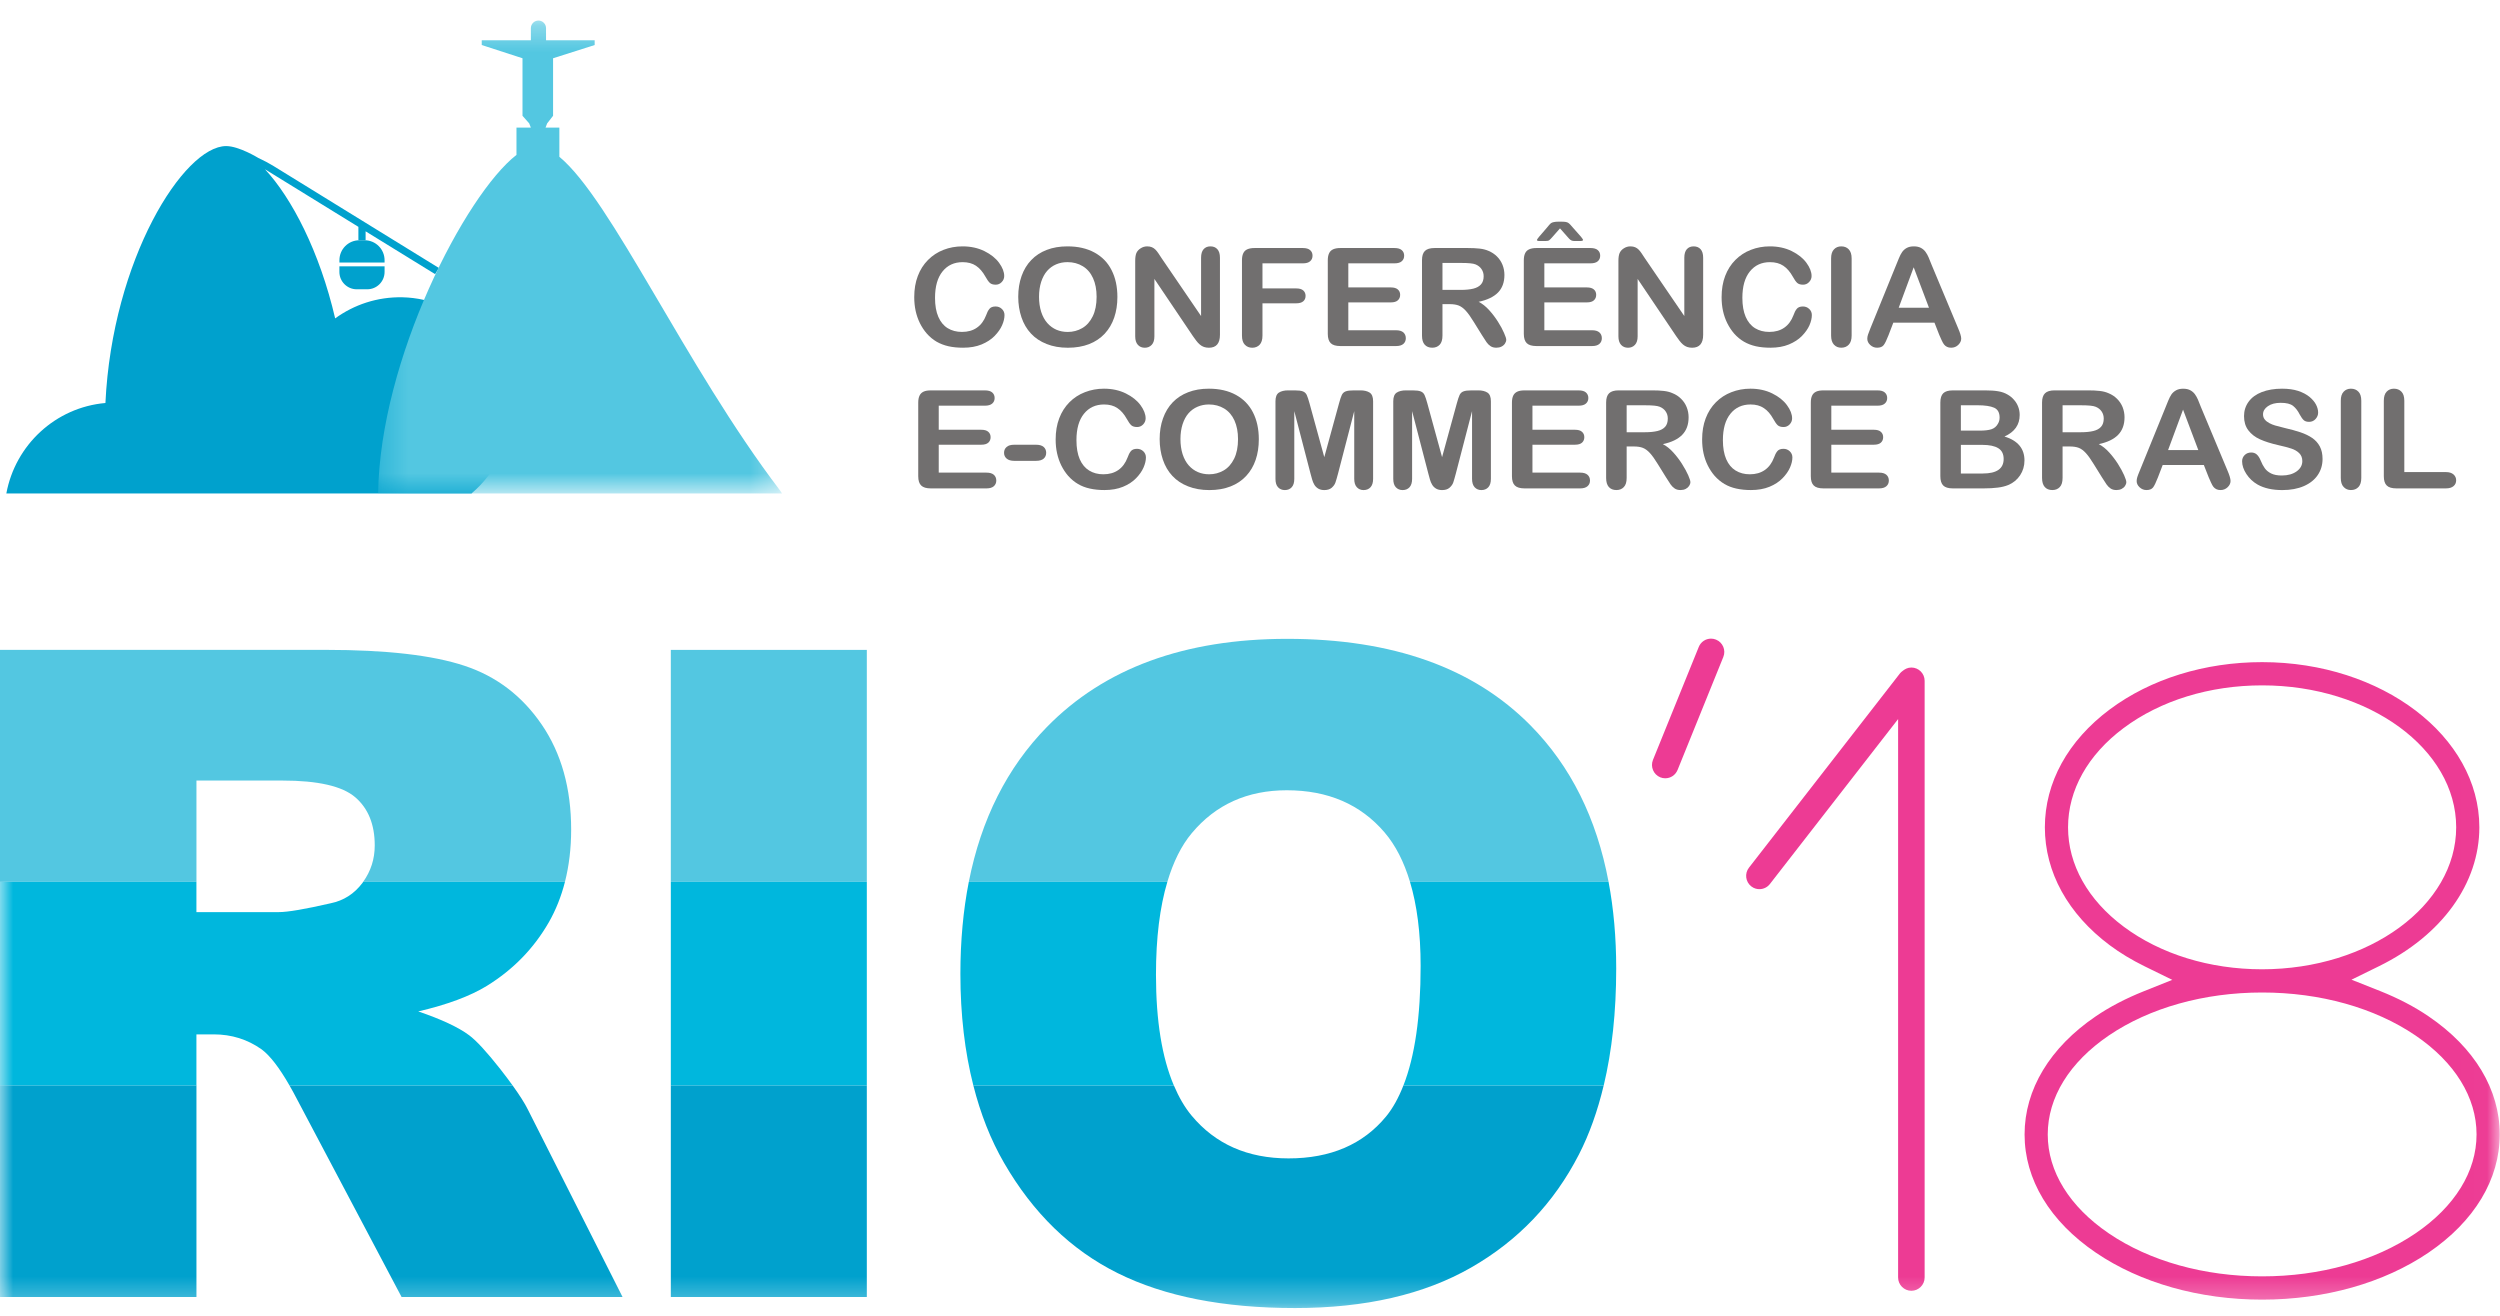 <?xml version="1.0" encoding="UTF-8"?> <svg xmlns="http://www.w3.org/2000/svg" xmlns:xlink="http://www.w3.org/1999/xlink" width="95px" height="50px" viewBox="0 0 95 50"><!-- Generator: Sketch 57.1 (83088) - https://sketch.com --><title>conferencia-ecommerce-rio-2018</title><desc>Created with Sketch.</desc><defs><polygon id="path-1" points="0.353 0.295 15.702 0.295 15.702 18.264 0.353 18.264"></polygon><polygon id="path-3" points="0 49.706 94.99 49.706 94.99 0.782 0 0.782"></polygon></defs><g id="conferencia-ecommerce-rio-2018" stroke="none" stroke-width="1" fill="none" fill-rule="evenodd"><g id="Group-81"><path d="M38.171,11.973 C38.171,12.092 38.141,12.22 38.08,12.359 C38.02,12.497 37.925,12.632 37.796,12.765 C37.666,12.898 37.501,13.005 37.3,13.089 C37.098,13.172 36.864,13.213 36.597,13.213 C36.394,13.213 36.208,13.195 36.043,13.158 C35.877,13.12 35.726,13.062 35.59,12.984 C35.455,12.905 35.33,12.802 35.216,12.673 C35.114,12.555 35.028,12.424 34.956,12.28 C34.885,12.135 34.831,11.98 34.795,11.816 C34.759,11.652 34.741,11.477 34.741,11.293 C34.741,10.993 34.786,10.724 34.877,10.488 C34.966,10.251 35.096,10.048 35.264,9.879 C35.431,9.711 35.628,9.581 35.853,9.494 C36.079,9.406 36.32,9.362 36.575,9.362 C36.887,9.362 37.164,9.422 37.407,9.542 C37.65,9.662 37.837,9.811 37.966,9.988 C38.095,10.166 38.16,10.332 38.16,10.49 C38.16,10.577 38.129,10.653 38.065,10.719 C38.002,10.785 37.927,10.818 37.837,10.818 C37.738,10.818 37.663,10.795 37.613,10.749 C37.564,10.703 37.507,10.624 37.446,10.512 C37.344,10.329 37.225,10.191 37.088,10.099 C36.951,10.007 36.782,9.962 36.581,9.962 C36.26,9.962 36.006,10.079 35.816,10.315 C35.626,10.55 35.531,10.884 35.531,11.318 C35.531,11.608 35.573,11.848 35.657,12.041 C35.741,12.233 35.859,12.377 36.014,12.472 C36.168,12.566 36.348,12.613 36.555,12.613 C36.778,12.613 36.968,12.56 37.122,12.452 C37.277,12.345 37.394,12.187 37.473,11.979 C37.506,11.88 37.547,11.8 37.597,11.738 C37.645,11.677 37.724,11.646 37.832,11.646 C37.925,11.646 38.005,11.677 38.071,11.74 C38.137,11.802 38.171,11.88 38.171,11.973" id="Fill-1" fill="#716F6F"></path><path d="M41.671,11.278 C41.671,11.004 41.625,10.769 41.535,10.569 C41.444,10.369 41.314,10.218 41.145,10.116 C40.976,10.013 40.782,9.961 40.564,9.961 C40.408,9.961 40.264,9.99 40.132,10.046 C40,10.103 39.886,10.186 39.791,10.294 C39.695,10.403 39.621,10.542 39.565,10.709 C39.511,10.878 39.483,11.067 39.483,11.278 C39.483,11.489 39.511,11.681 39.565,11.851 C39.621,12.023 39.699,12.165 39.799,12.277 C39.899,12.39 40.015,12.474 40.146,12.531 C40.276,12.586 40.419,12.614 40.575,12.614 C40.774,12.614 40.957,12.565 41.124,12.469 C41.291,12.372 41.424,12.224 41.523,12.022 C41.622,11.82 41.671,11.572 41.671,11.278 M40.564,9.362 C40.962,9.362 41.305,9.44 41.591,9.597 C41.877,9.753 42.094,9.976 42.24,10.265 C42.387,10.553 42.461,10.893 42.461,11.283 C42.461,11.571 42.421,11.832 42.34,12.067 C42.26,12.303 42.14,12.506 41.979,12.68 C41.817,12.853 41.62,12.985 41.385,13.077 C41.151,13.167 40.882,13.214 40.58,13.214 C40.279,13.214 40.009,13.167 39.772,13.072 C39.533,12.978 39.335,12.846 39.176,12.674 C39.016,12.503 38.897,12.298 38.815,12.057 C38.734,11.817 38.693,11.556 38.693,11.278 C38.693,10.992 38.735,10.729 38.82,10.489 C38.905,10.251 39.027,10.048 39.189,9.88 C39.35,9.713 39.546,9.584 39.776,9.496 C40.008,9.406 40.27,9.362 40.564,9.362" id="Fill-3" fill="#716F6F"></path><path d="M44.143,9.814 L45.641,12.01 L45.641,9.794 C45.641,9.649 45.673,9.542 45.737,9.47 C45.801,9.398 45.887,9.362 45.996,9.362 C46.107,9.362 46.196,9.398 46.26,9.47 C46.325,9.542 46.358,9.649 46.358,9.794 L46.358,12.723 C46.358,13.05 46.218,13.214 45.938,13.214 C45.868,13.214 45.805,13.203 45.749,13.184 C45.693,13.164 45.641,13.134 45.591,13.091 C45.542,13.049 45.497,12.999 45.455,12.943 C45.413,12.886 45.371,12.828 45.328,12.768 L43.867,10.599 L43.867,12.781 C43.867,12.924 43.834,13.031 43.765,13.104 C43.697,13.178 43.609,13.214 43.503,13.214 C43.392,13.214 43.305,13.177 43.238,13.103 C43.171,13.029 43.138,12.923 43.138,12.781 L43.138,9.908 C43.138,9.786 43.153,9.691 43.18,9.621 C43.213,9.545 43.269,9.482 43.346,9.435 C43.422,9.386 43.505,9.362 43.594,9.362 C43.664,9.362 43.725,9.374 43.774,9.395 C43.824,9.417 43.867,9.446 43.905,9.484 C43.943,9.521 43.981,9.57 44.021,9.629 C44.061,9.689 44.101,9.75 44.143,9.814" id="Fill-5" fill="#716F6F"></path><path d="M49.509,10.007 L47.974,10.007 L47.974,10.96 L49.257,10.96 C49.376,10.96 49.464,10.985 49.524,11.037 C49.582,11.089 49.612,11.158 49.612,11.244 C49.612,11.331 49.582,11.4 49.523,11.45 C49.462,11.501 49.374,11.526 49.257,11.526 L47.974,11.526 L47.974,12.753 C47.974,12.91 47.937,13.025 47.866,13.1 C47.793,13.176 47.7,13.214 47.585,13.214 C47.47,13.214 47.377,13.175 47.304,13.099 C47.23,13.023 47.195,12.908 47.195,12.753 L47.195,9.888 C47.195,9.779 47.212,9.691 47.245,9.622 C47.278,9.553 47.329,9.503 47.401,9.472 C47.472,9.441 47.562,9.425 47.673,9.425 L49.509,9.425 C49.633,9.425 49.725,9.452 49.785,9.505 C49.847,9.559 49.876,9.629 49.876,9.715 C49.876,9.803 49.847,9.874 49.785,9.927 C49.725,9.981 49.633,10.007 49.509,10.007" id="Fill-7" fill="#716F6F"></path><path d="M52.991,10.007 L51.236,10.007 L51.236,10.922 L52.851,10.922 C52.971,10.922 53.059,10.948 53.118,11 C53.176,11.051 53.206,11.119 53.206,11.203 C53.206,11.289 53.177,11.358 53.119,11.411 C53.062,11.464 52.973,11.491 52.851,11.491 L51.236,11.491 L51.236,12.55 L53.052,12.55 C53.174,12.55 53.267,12.578 53.329,12.632 C53.39,12.689 53.421,12.761 53.421,12.853 C53.421,12.941 53.39,13.013 53.329,13.068 C53.267,13.122 53.174,13.15 53.052,13.15 L50.934,13.15 C50.765,13.15 50.642,13.114 50.568,13.041 C50.494,12.967 50.456,12.85 50.456,12.688 L50.456,9.888 C50.456,9.779 50.473,9.691 50.507,9.622 C50.54,9.553 50.592,9.503 50.663,9.472 C50.733,9.441 50.824,9.425 50.934,9.425 L52.991,9.425 C53.115,9.425 53.207,9.452 53.267,9.505 C53.329,9.559 53.358,9.629 53.358,9.715 C53.358,9.803 53.329,9.874 53.267,9.927 C53.207,9.981 53.115,10.007 52.991,10.007" id="Fill-9" fill="#716F6F"></path><path d="M55.533,9.992 L54.814,9.992 L54.814,11.016 L55.513,11.016 C55.7,11.016 55.857,11 55.985,10.969 C56.112,10.937 56.21,10.884 56.277,10.808 C56.344,10.733 56.379,10.63 56.379,10.498 C56.379,10.394 56.351,10.303 56.297,10.225 C56.243,10.145 56.167,10.087 56.071,10.047 C55.981,10.01 55.802,9.992 55.533,9.992 M55.088,11.557 L54.814,11.557 L54.814,12.753 C54.814,12.911 54.778,13.027 54.707,13.101 C54.635,13.176 54.542,13.213 54.426,13.213 C54.302,13.213 54.206,13.174 54.138,13.097 C54.069,13.019 54.036,12.905 54.036,12.753 L54.036,9.887 C54.036,9.725 54.073,9.608 54.148,9.534 C54.223,9.462 54.345,9.425 54.512,9.425 L55.78,9.425 C55.955,9.425 56.105,9.433 56.229,9.447 C56.354,9.461 56.465,9.49 56.565,9.534 C56.685,9.584 56.792,9.654 56.885,9.746 C56.977,9.837 57.047,9.944 57.096,10.065 C57.144,10.186 57.168,10.314 57.168,10.449 C57.168,10.726 57.087,10.949 56.925,11.115 C56.763,11.28 56.519,11.398 56.189,11.469 C56.328,11.539 56.46,11.644 56.586,11.783 C56.712,11.922 56.824,12.069 56.923,12.226 C57.022,12.383 57.099,12.524 57.153,12.651 C57.209,12.776 57.237,12.864 57.237,12.911 C57.237,12.96 57.22,13.008 57.188,13.057 C57.156,13.105 57.111,13.144 57.055,13.171 C56.999,13.199 56.935,13.213 56.861,13.213 C56.773,13.213 56.7,13.194 56.641,13.154 C56.581,13.114 56.53,13.064 56.488,13.003 C56.445,12.941 56.386,12.851 56.313,12.733 L56.001,12.23 C55.889,12.045 55.788,11.905 55.7,11.808 C55.612,11.712 55.521,11.646 55.431,11.61 C55.34,11.575 55.225,11.557 55.088,11.557" id="Fill-11" fill="#716F6F"></path><path d="M59.543,8.976 L59.28,8.678 L59.018,8.976 C58.945,9.06 58.895,9.113 58.869,9.13 C58.843,9.149 58.793,9.159 58.721,9.159 L58.512,9.159 C58.44,9.159 58.404,9.147 58.404,9.123 C58.404,9.104 58.431,9.062 58.486,8.996 L58.777,8.659 C58.801,8.63 58.829,8.596 58.861,8.558 C58.892,8.52 58.92,8.493 58.943,8.477 C58.967,8.46 59.002,8.448 59.047,8.439 C59.093,8.429 59.145,8.424 59.204,8.424 L59.351,8.424 C59.466,8.424 59.546,8.438 59.589,8.466 C59.632,8.492 59.695,8.556 59.779,8.659 L60.081,9.001 C60.131,9.065 60.157,9.104 60.157,9.116 C60.157,9.145 60.117,9.159 60.039,9.159 L59.839,9.159 C59.786,9.159 59.745,9.152 59.715,9.137 C59.684,9.123 59.655,9.1 59.627,9.07 C59.599,9.039 59.571,9.008 59.543,8.976 M60.44,10.007 L58.685,10.007 L58.685,10.922 L60.301,10.922 C60.42,10.922 60.508,10.948 60.567,10.999 C60.627,11.051 60.655,11.119 60.655,11.204 C60.655,11.288 60.627,11.358 60.569,11.411 C60.511,11.465 60.422,11.491 60.301,11.491 L58.685,11.491 L58.685,12.55 L60.501,12.55 C60.624,12.55 60.715,12.577 60.778,12.633 C60.839,12.688 60.87,12.762 60.87,12.852 C60.87,12.941 60.839,13.012 60.778,13.067 C60.715,13.123 60.624,13.15 60.501,13.15 L58.383,13.15 C58.214,13.15 58.092,13.113 58.017,13.041 C57.943,12.967 57.905,12.85 57.905,12.688 L57.905,9.887 C57.905,9.779 57.922,9.691 57.956,9.622 C57.988,9.553 58.041,9.504 58.111,9.473 C58.182,9.441 58.273,9.425 58.383,9.425 L60.44,9.425 C60.564,9.425 60.657,9.452 60.717,9.505 C60.778,9.559 60.807,9.629 60.807,9.715 C60.807,9.804 60.778,9.873 60.717,9.927 C60.657,9.98 60.564,10.007 60.44,10.007" id="Fill-13" fill="#716F6F"></path><path d="M62.505,9.814 L64.004,12.01 L64.004,9.794 C64.004,9.649 64.036,9.542 64.099,9.47 C64.163,9.398 64.249,9.362 64.358,9.362 C64.469,9.362 64.558,9.398 64.623,9.47 C64.687,9.542 64.72,9.649 64.72,9.794 L64.72,12.723 C64.72,13.05 64.58,13.214 64.3,13.214 C64.23,13.214 64.167,13.203 64.111,13.184 C64.055,13.164 64.003,13.134 63.953,13.091 C63.905,13.049 63.859,12.999 63.817,12.943 C63.775,12.886 63.733,12.828 63.691,12.768 L62.23,10.599 L62.23,12.781 C62.23,12.924 62.196,13.031 62.128,13.104 C62.059,13.178 61.971,13.214 61.865,13.214 C61.755,13.214 61.667,13.177 61.6,13.103 C61.534,13.029 61.5,12.923 61.5,12.781 L61.5,9.908 C61.5,9.786 61.515,9.691 61.543,9.621 C61.576,9.545 61.631,9.482 61.708,9.435 C61.784,9.386 61.868,9.362 61.956,9.362 C62.027,9.362 62.087,9.374 62.136,9.395 C62.186,9.417 62.23,9.446 62.267,9.484 C62.305,9.521 62.343,9.57 62.383,9.629 C62.423,9.689 62.463,9.75 62.505,9.814" id="Fill-15" fill="#716F6F"></path><path d="M68.85,11.973 C68.85,12.092 68.82,12.22 68.76,12.359 C68.699,12.497 68.604,12.632 68.475,12.765 C68.346,12.898 68.18,13.005 67.979,13.089 C67.778,13.172 67.543,13.213 67.276,13.213 C67.073,13.213 66.888,13.195 66.722,13.158 C66.556,13.12 66.405,13.062 66.27,12.984 C66.134,12.905 66.009,12.802 65.895,12.673 C65.794,12.555 65.708,12.424 65.636,12.28 C65.564,12.135 65.51,11.98 65.474,11.816 C65.438,11.652 65.421,11.477 65.421,11.293 C65.421,10.993 65.466,10.724 65.556,10.488 C65.646,10.251 65.775,10.048 65.943,9.879 C66.11,9.711 66.307,9.581 66.533,9.494 C66.758,9.406 67,9.362 67.254,9.362 C67.566,9.362 67.844,9.422 68.087,9.542 C68.33,9.662 68.516,9.811 68.645,9.988 C68.775,10.166 68.84,10.332 68.84,10.49 C68.84,10.577 68.808,10.653 68.745,10.719 C68.682,10.785 68.607,10.818 68.516,10.818 C68.417,10.818 68.343,10.795 68.292,10.749 C68.243,10.703 68.187,10.624 68.126,10.512 C68.024,10.329 67.905,10.191 67.767,10.099 C67.63,10.007 67.461,9.962 67.26,9.962 C66.94,9.962 66.685,10.079 66.495,10.315 C66.305,10.55 66.21,10.884 66.21,11.318 C66.21,11.608 66.253,11.848 66.336,12.041 C66.42,12.233 66.539,12.377 66.693,12.472 C66.848,12.566 67.027,12.613 67.234,12.613 C67.457,12.613 67.647,12.56 67.802,12.452 C67.957,12.345 68.073,12.187 68.152,11.979 C68.185,11.88 68.226,11.8 68.276,11.738 C68.324,11.677 68.404,11.646 68.512,11.646 C68.604,11.646 68.684,11.677 68.75,11.74 C68.817,11.802 68.85,11.88 68.85,11.973" id="Fill-17" fill="#716F6F"></path><path d="M69.582,12.753 L69.582,9.819 C69.582,9.666 69.618,9.552 69.69,9.477 C69.761,9.4 69.855,9.362 69.968,9.362 C70.085,9.362 70.18,9.399 70.252,9.475 C70.325,9.55 70.362,9.666 70.362,9.819 L70.362,12.753 C70.362,12.908 70.325,13.023 70.252,13.098 C70.18,13.175 70.085,13.213 69.968,13.213 C69.856,13.213 69.763,13.175 69.691,13.098 C69.619,13.021 69.582,12.905 69.582,12.753" id="Fill-19" fill="#716F6F"></path><path d="M72.151,11.694 L73.301,11.694 L72.72,10.157 L72.151,11.694 Z M73.693,12.728 L73.51,12.261 L71.946,12.261 L71.763,12.739 C71.691,12.925 71.63,13.05 71.579,13.115 C71.528,13.18 71.445,13.213 71.329,13.213 C71.231,13.213 71.145,13.179 71.07,13.11 C70.994,13.04 70.957,12.961 70.957,12.873 C70.957,12.821 70.966,12.77 70.984,12.716 C71.001,12.661 71.03,12.586 71.07,12.489 L72.053,10.071 C72.081,10.001 72.116,9.918 72.155,9.821 C72.194,9.723 72.236,9.642 72.281,9.578 C72.326,9.514 72.384,9.461 72.457,9.421 C72.529,9.382 72.619,9.362 72.725,9.362 C72.834,9.362 72.925,9.382 72.997,9.421 C73.07,9.461 73.129,9.513 73.172,9.575 C73.218,9.638 73.255,9.705 73.286,9.778 C73.316,9.85 73.355,9.946 73.402,10.065 L74.407,12.469 C74.486,12.652 74.526,12.785 74.526,12.868 C74.526,12.954 74.488,13.033 74.414,13.106 C74.34,13.177 74.25,13.213 74.146,13.213 C74.083,13.213 74.031,13.204 73.987,13.181 C73.944,13.161 73.908,13.132 73.878,13.095 C73.848,13.059 73.816,13.004 73.782,12.928 C73.748,12.852 73.718,12.786 73.693,12.728 L73.693,12.728 Z" id="Fill-21" fill="#716F6F"></path><path d="M37.428,15.416 L35.672,15.416 L35.672,16.331 L37.289,16.331 C37.408,16.331 37.497,16.356 37.555,16.409 C37.614,16.46 37.643,16.528 37.643,16.613 C37.643,16.698 37.615,16.767 37.557,16.82 C37.499,16.873 37.411,16.899 37.289,16.899 L35.672,16.899 L35.672,17.96 L37.488,17.96 C37.611,17.96 37.703,17.987 37.766,18.042 C37.827,18.097 37.859,18.17 37.859,18.262 C37.859,18.349 37.827,18.421 37.766,18.476 C37.703,18.531 37.611,18.559 37.488,18.559 L35.37,18.559 C35.201,18.559 35.079,18.523 35.005,18.449 C34.93,18.377 34.893,18.26 34.893,18.096 L34.893,15.297 C34.893,15.188 34.91,15.1 34.944,15.031 C34.976,14.963 35.029,14.913 35.099,14.881 C35.17,14.849 35.261,14.835 35.37,14.835 L37.428,14.835 C37.552,14.835 37.644,14.861 37.705,14.914 C37.766,14.968 37.796,15.038 37.796,15.124 C37.796,15.212 37.766,15.282 37.705,15.335 C37.644,15.389 37.552,15.416 37.428,15.416" id="Fill-23" fill="#716F6F"></path><path d="M39.37,17.512 L38.541,17.512 C38.414,17.512 38.319,17.483 38.253,17.427 C38.187,17.37 38.154,17.297 38.154,17.207 C38.154,17.115 38.186,17.041 38.251,16.985 C38.315,16.928 38.411,16.9 38.541,16.9 L39.37,16.9 C39.499,16.9 39.596,16.928 39.66,16.985 C39.723,17.041 39.755,17.115 39.755,17.207 C39.755,17.297 39.724,17.37 39.661,17.427 C39.598,17.483 39.501,17.512 39.37,17.512" id="Fill-25" fill="#716F6F"></path><path d="M43.545,17.383 C43.545,17.501 43.514,17.629 43.454,17.767 C43.394,17.905 43.299,18.041 43.169,18.174 C43.04,18.307 42.875,18.415 42.673,18.498 C42.472,18.58 42.238,18.622 41.97,18.622 C41.768,18.622 41.582,18.603 41.417,18.566 C41.251,18.53 41.099,18.472 40.964,18.392 C40.829,18.313 40.704,18.21 40.59,18.082 C40.488,17.964 40.402,17.833 40.33,17.689 C40.259,17.544 40.205,17.39 40.169,17.225 C40.132,17.061 40.115,16.886 40.115,16.701 C40.115,16.401 40.16,16.133 40.25,15.897 C40.34,15.659 40.47,15.456 40.637,15.287 C40.804,15.119 41.001,14.99 41.227,14.903 C41.453,14.815 41.694,14.77 41.949,14.77 C42.261,14.77 42.538,14.831 42.782,14.951 C43.024,15.071 43.21,15.219 43.34,15.397 C43.469,15.574 43.534,15.741 43.534,15.899 C43.534,15.985 43.502,16.062 43.44,16.128 C43.376,16.194 43.301,16.227 43.211,16.227 C43.111,16.227 43.037,16.204 42.986,16.158 C42.937,16.112 42.881,16.033 42.82,15.922 C42.718,15.737 42.599,15.599 42.461,15.508 C42.325,15.415 42.155,15.37 41.955,15.37 C41.635,15.37 41.38,15.488 41.19,15.723 C40.999,15.959 40.905,16.293 40.905,16.727 C40.905,17.016 40.947,17.258 41.03,17.45 C41.114,17.642 41.234,17.786 41.387,17.88 C41.542,17.976 41.722,18.023 41.928,18.023 C42.152,18.023 42.341,17.969 42.496,17.861 C42.651,17.754 42.768,17.595 42.847,17.387 C42.88,17.29 42.921,17.209 42.97,17.148 C43.019,17.086 43.098,17.055 43.206,17.055 C43.299,17.055 43.378,17.086 43.445,17.148 C43.511,17.211 43.545,17.29 43.545,17.383" id="Fill-27" fill="#716F6F"></path><path d="M47.045,16.686 C47.045,16.413 46.999,16.177 46.909,15.977 C46.818,15.777 46.688,15.627 46.519,15.524 C46.35,15.422 46.156,15.37 45.938,15.37 C45.782,15.37 45.638,15.399 45.506,15.456 C45.374,15.512 45.26,15.595 45.165,15.703 C45.069,15.812 44.995,15.95 44.939,16.118 C44.885,16.287 44.857,16.476 44.857,16.686 C44.857,16.898 44.885,17.09 44.939,17.26 C44.995,17.431 45.073,17.574 45.173,17.686 C45.273,17.799 45.389,17.883 45.519,17.939 C45.65,17.995 45.793,18.023 45.949,18.023 C46.148,18.023 46.331,17.974 46.498,17.878 C46.665,17.781 46.798,17.632 46.897,17.431 C46.996,17.229 47.045,16.981 47.045,16.686 M45.938,14.77 C46.336,14.77 46.679,14.849 46.965,15.006 C47.251,15.163 47.468,15.385 47.614,15.674 C47.761,15.963 47.835,16.302 47.835,16.692 C47.835,16.98 47.795,17.242 47.714,17.477 C47.634,17.711 47.514,17.916 47.353,18.088 C47.191,18.262 46.994,18.394 46.759,18.485 C46.525,18.577 46.256,18.623 45.954,18.623 C45.653,18.623 45.383,18.575 45.146,18.481 C44.907,18.388 44.709,18.255 44.55,18.084 C44.39,17.913 44.27,17.707 44.189,17.467 C44.108,17.225 44.067,16.966 44.067,16.686 C44.067,16.4 44.108,16.138 44.194,15.899 C44.279,15.66 44.401,15.457 44.562,15.289 C44.724,15.121 44.92,14.993 45.15,14.905 C45.382,14.815 45.644,14.77 45.938,14.77" id="Fill-29" fill="#716F6F"></path><path d="M49.8,17.998 L49.183,15.624 L49.183,18.195 C49.183,18.338 49.151,18.444 49.085,18.516 C49.02,18.587 48.933,18.623 48.824,18.623 C48.719,18.623 48.634,18.587 48.567,18.517 C48.5,18.447 48.468,18.339 48.468,18.195 L48.468,15.248 C48.468,15.085 48.511,14.976 48.598,14.919 C48.686,14.862 48.804,14.834 48.953,14.834 L49.194,14.834 C49.339,14.834 49.445,14.847 49.51,14.873 C49.576,14.898 49.624,14.944 49.656,15.009 C49.687,15.076 49.723,15.183 49.763,15.332 L50.323,17.372 L50.882,15.332 C50.921,15.183 50.957,15.076 50.989,15.009 C51.02,14.944 51.069,14.898 51.135,14.873 C51.2,14.847 51.306,14.834 51.451,14.834 L51.692,14.834 C51.841,14.834 51.959,14.862 52.047,14.919 C52.134,14.976 52.178,15.085 52.178,15.248 L52.178,18.195 C52.178,18.338 52.145,18.444 52.079,18.516 C52.014,18.587 51.925,18.623 51.815,18.623 C51.712,18.623 51.628,18.587 51.561,18.516 C51.494,18.444 51.461,18.338 51.461,18.195 L51.461,15.624 L50.845,17.998 C50.805,18.151 50.771,18.265 50.746,18.337 C50.721,18.409 50.674,18.473 50.606,18.534 C50.537,18.593 50.443,18.623 50.323,18.623 C50.231,18.623 50.154,18.603 50.091,18.566 C50.029,18.527 49.979,18.478 49.945,18.419 C49.91,18.36 49.882,18.294 49.862,18.222 C49.842,18.15 49.821,18.076 49.8,17.998" id="Fill-31" fill="#716F6F"></path><path d="M54.277,17.998 L53.66,15.624 L53.66,18.195 C53.66,18.338 53.627,18.444 53.562,18.516 C53.496,18.587 53.409,18.623 53.3,18.623 C53.195,18.623 53.11,18.587 53.043,18.517 C52.977,18.447 52.944,18.339 52.944,18.195 L52.944,15.248 C52.944,15.085 52.988,14.976 53.075,14.919 C53.162,14.862 53.281,14.834 53.429,14.834 L53.671,14.834 C53.816,14.834 53.921,14.847 53.986,14.873 C54.052,14.898 54.101,14.944 54.132,15.009 C54.164,15.076 54.2,15.183 54.24,15.332 L54.799,17.372 L55.358,15.332 C55.398,15.183 55.434,15.076 55.465,15.009 C55.496,14.944 55.545,14.898 55.611,14.873 C55.677,14.847 55.782,14.834 55.927,14.834 L56.169,14.834 C56.318,14.834 56.434,14.862 56.523,14.919 C56.61,14.976 56.654,15.085 56.654,15.248 L56.654,18.195 C56.654,18.338 56.621,18.444 56.556,18.516 C56.49,18.587 56.402,18.623 56.292,18.623 C56.188,18.623 56.104,18.587 56.037,18.516 C55.971,18.444 55.938,18.338 55.938,18.195 L55.938,15.624 L55.321,17.998 C55.28,18.151 55.248,18.265 55.223,18.337 C55.198,18.409 55.15,18.473 55.082,18.534 C55.014,18.593 54.92,18.623 54.799,18.623 C54.708,18.623 54.631,18.603 54.568,18.566 C54.505,18.527 54.456,18.478 54.422,18.419 C54.386,18.36 54.358,18.294 54.338,18.222 C54.318,18.15 54.298,18.076 54.277,17.998" id="Fill-33" fill="#716F6F"></path><path d="M59.989,15.416 L58.233,15.416 L58.233,16.331 L59.85,16.331 C59.969,16.331 60.058,16.356 60.116,16.409 C60.174,16.46 60.204,16.528 60.204,16.613 C60.204,16.698 60.175,16.767 60.118,16.82 C60.06,16.873 59.971,16.899 59.85,16.899 L58.233,16.899 L58.233,17.96 L60.049,17.96 C60.171,17.96 60.264,17.987 60.326,18.042 C60.389,18.097 60.42,18.17 60.42,18.262 C60.42,18.349 60.389,18.421 60.326,18.476 C60.264,18.531 60.171,18.559 60.049,18.559 L57.931,18.559 C57.763,18.559 57.64,18.523 57.566,18.449 C57.491,18.377 57.454,18.26 57.454,18.096 L57.454,15.297 C57.454,15.188 57.471,15.1 57.504,15.031 C57.538,14.963 57.589,14.913 57.661,14.881 C57.731,14.849 57.822,14.835 57.931,14.835 L59.989,14.835 C60.113,14.835 60.205,14.861 60.266,14.914 C60.326,14.968 60.357,15.038 60.357,15.124 C60.357,15.212 60.326,15.282 60.266,15.335 C60.205,15.389 60.113,15.416 59.989,15.416" id="Fill-35" fill="#716F6F"></path><path d="M62.531,15.401 L61.813,15.401 L61.813,16.425 L62.511,16.425 C62.698,16.425 62.855,16.409 62.983,16.378 C63.111,16.347 63.208,16.294 63.276,16.218 C63.343,16.142 63.376,16.038 63.376,15.906 C63.376,15.804 63.35,15.711 63.294,15.633 C63.241,15.554 63.165,15.496 63.069,15.457 C62.978,15.419 62.799,15.401 62.531,15.401 M62.086,16.966 L61.813,16.966 L61.813,18.162 C61.813,18.32 61.777,18.436 61.704,18.51 C61.633,18.585 61.54,18.622 61.424,18.622 C61.3,18.622 61.204,18.583 61.135,18.506 C61.067,18.428 61.033,18.314 61.033,18.162 L61.033,15.297 C61.033,15.134 61.07,15.017 61.146,14.944 C61.221,14.871 61.343,14.834 61.51,14.834 L62.777,14.834 C62.953,14.834 63.102,14.841 63.227,14.856 C63.351,14.87 63.463,14.899 63.562,14.944 C63.683,14.993 63.79,15.062 63.882,15.155 C63.975,15.246 64.046,15.352 64.094,15.473 C64.142,15.594 64.167,15.722 64.167,15.858 C64.167,16.136 64.086,16.358 63.924,16.523 C63.762,16.69 63.516,16.808 63.188,16.877 C63.326,16.947 63.457,17.053 63.584,17.192 C63.71,17.331 63.822,17.479 63.92,17.635 C64.019,17.793 64.097,17.933 64.152,18.059 C64.207,18.186 64.235,18.272 64.235,18.32 C64.235,18.369 64.218,18.418 64.186,18.466 C64.153,18.514 64.109,18.552 64.054,18.58 C63.998,18.608 63.933,18.622 63.859,18.622 C63.772,18.622 63.699,18.603 63.639,18.563 C63.579,18.522 63.528,18.472 63.485,18.411 C63.442,18.35 63.385,18.261 63.311,18.142 L62.999,17.639 C62.886,17.454 62.787,17.314 62.698,17.217 C62.61,17.121 62.52,17.054 62.429,17.019 C62.338,16.983 62.223,16.966 62.086,16.966" id="Fill-37" fill="#716F6F"></path><path d="M68.111,17.383 C68.111,17.501 68.08,17.629 68.02,17.767 C67.96,17.905 67.865,18.041 67.735,18.174 C67.606,18.307 67.44,18.415 67.239,18.498 C67.038,18.58 66.803,18.622 66.536,18.622 C66.333,18.622 66.148,18.603 65.982,18.566 C65.816,18.53 65.665,18.472 65.53,18.392 C65.395,18.313 65.27,18.21 65.156,18.082 C65.054,17.964 64.968,17.833 64.896,17.689 C64.824,17.544 64.771,17.39 64.734,17.225 C64.698,17.061 64.681,16.886 64.681,16.701 C64.681,16.401 64.726,16.133 64.816,15.897 C64.906,15.659 65.035,15.456 65.203,15.287 C65.37,15.119 65.567,14.99 65.793,14.903 C66.018,14.815 66.26,14.77 66.515,14.77 C66.827,14.77 67.104,14.831 67.347,14.951 C67.59,15.071 67.776,15.219 67.905,15.397 C68.035,15.574 68.1,15.741 68.1,15.899 C68.1,15.985 68.068,16.062 68.006,16.128 C67.942,16.194 67.867,16.227 67.777,16.227 C67.677,16.227 67.603,16.204 67.552,16.158 C67.503,16.112 67.447,16.033 67.386,15.922 C67.284,15.737 67.165,15.599 67.027,15.508 C66.891,15.415 66.721,15.37 66.521,15.37 C66.2,15.37 65.945,15.488 65.756,15.723 C65.565,15.959 65.47,16.293 65.47,16.727 C65.47,17.016 65.513,17.258 65.596,17.45 C65.68,17.642 65.799,17.786 65.953,17.88 C66.108,17.976 66.287,18.023 66.494,18.023 C66.718,18.023 66.907,17.969 67.062,17.861 C67.217,17.754 67.334,17.595 67.413,17.387 C67.446,17.29 67.487,17.209 67.536,17.148 C67.584,17.086 67.664,17.055 67.772,17.055 C67.865,17.055 67.944,17.086 68.01,17.148 C68.077,17.211 68.111,17.29 68.111,17.383" id="Fill-39" fill="#716F6F"></path><path d="M71.346,15.416 L69.59,15.416 L69.59,16.331 L71.206,16.331 C71.326,16.331 71.414,16.356 71.472,16.409 C71.531,16.46 71.56,16.528 71.56,16.613 C71.56,16.698 71.532,16.767 71.474,16.82 C71.416,16.873 71.328,16.899 71.206,16.899 L69.59,16.899 L69.59,17.96 L71.406,17.96 C71.528,17.96 71.621,17.987 71.683,18.042 C71.745,18.097 71.776,18.17 71.776,18.262 C71.776,18.349 71.745,18.421 71.683,18.476 C71.621,18.531 71.528,18.559 71.406,18.559 L69.288,18.559 C69.119,18.559 68.996,18.523 68.922,18.449 C68.848,18.377 68.811,18.26 68.811,18.096 L68.811,15.297 C68.811,15.188 68.827,15.1 68.861,15.031 C68.894,14.963 68.946,14.913 69.017,14.881 C69.088,14.849 69.178,14.835 69.288,14.835 L71.346,14.835 C71.469,14.835 71.562,14.861 71.622,14.914 C71.683,14.968 71.713,15.038 71.713,15.124 C71.713,15.212 71.683,15.282 71.622,15.335 C71.562,15.389 71.469,15.416 71.346,15.416" id="Fill-41" fill="#716F6F"></path><path d="M75.323,16.905 L74.513,16.905 L74.513,17.993 L75.349,17.993 C75.876,17.993 76.139,17.808 76.139,17.441 C76.139,17.253 76.072,17.117 75.935,17.032 C75.798,16.947 75.595,16.905 75.323,16.905 L75.323,16.905 Z M74.513,15.4 L74.513,16.364 L75.226,16.364 C75.421,16.364 75.57,16.346 75.676,16.311 C75.782,16.275 75.863,16.207 75.919,16.107 C75.963,16.036 75.985,15.957 75.985,15.868 C75.985,15.681 75.916,15.555 75.777,15.493 C75.639,15.432 75.429,15.4 75.145,15.4 L74.513,15.4 Z M75.381,18.559 L74.205,18.559 C74.036,18.559 73.914,18.521 73.842,18.448 C73.77,18.375 73.733,18.257 73.733,18.096 L73.733,15.296 C73.733,15.132 73.771,15.014 73.845,14.942 C73.919,14.871 74.039,14.835 74.205,14.835 L75.452,14.835 C75.636,14.835 75.795,14.845 75.929,14.868 C76.064,14.889 76.185,14.932 76.291,14.995 C76.382,15.046 76.463,15.113 76.533,15.194 C76.604,15.274 76.657,15.363 76.693,15.461 C76.73,15.557 76.748,15.661 76.748,15.769 C76.748,16.142 76.556,16.414 76.171,16.587 C76.677,16.743 76.93,17.046 76.93,17.497 C76.93,17.705 76.874,17.893 76.765,18.06 C76.654,18.226 76.505,18.35 76.318,18.429 C76.201,18.477 76.066,18.511 75.914,18.529 C75.761,18.549 75.584,18.559 75.381,18.559 L75.381,18.559 Z" id="Fill-43" fill="#716F6F"></path><path d="M79.097,15.401 L78.378,15.401 L78.378,16.425 L79.076,16.425 C79.263,16.425 79.421,16.409 79.548,16.378 C79.675,16.347 79.773,16.294 79.84,16.218 C79.908,16.142 79.942,16.038 79.942,15.906 C79.942,15.804 79.915,15.711 79.86,15.633 C79.806,15.554 79.731,15.496 79.634,15.457 C79.544,15.419 79.365,15.401 79.097,15.401 M78.65,16.966 L78.378,16.966 L78.378,18.162 C78.378,18.32 78.342,18.436 78.27,18.51 C78.199,18.585 78.105,18.622 77.989,18.622 C77.865,18.622 77.769,18.583 77.701,18.506 C77.633,18.428 77.598,18.314 77.598,18.162 L77.598,15.297 C77.598,15.134 77.636,15.017 77.711,14.944 C77.786,14.871 77.908,14.834 78.076,14.834 L79.343,14.834 C79.518,14.834 79.667,14.841 79.792,14.856 C79.917,14.87 80.028,14.899 80.128,14.944 C80.248,14.993 80.355,15.062 80.448,15.155 C80.54,15.246 80.611,15.352 80.66,15.473 C80.707,15.594 80.732,15.722 80.732,15.858 C80.732,16.136 80.65,16.358 80.489,16.523 C80.327,16.69 80.082,16.808 79.753,16.877 C79.891,16.947 80.023,17.053 80.149,17.192 C80.275,17.331 80.387,17.479 80.486,17.635 C80.585,17.793 80.662,17.933 80.717,18.059 C80.772,18.186 80.8,18.272 80.8,18.32 C80.8,18.369 80.783,18.418 80.751,18.466 C80.719,18.514 80.674,18.552 80.619,18.58 C80.563,18.608 80.498,18.622 80.424,18.622 C80.337,18.622 80.263,18.603 80.204,18.563 C80.145,18.522 80.093,18.472 80.051,18.411 C80.008,18.35 79.949,18.261 79.876,18.142 L79.564,17.639 C79.452,17.454 79.351,17.314 79.263,17.217 C79.175,17.121 79.085,17.054 78.995,17.019 C78.904,16.983 78.788,16.966 78.65,16.966" id="Fill-45" fill="#716F6F"></path><path d="M82.387,17.103 L83.536,17.103 L82.956,15.566 L82.387,17.103 Z M83.93,18.137 L83.746,17.67 L82.182,17.67 L81.999,18.147 C81.927,18.333 81.865,18.459 81.816,18.524 C81.764,18.589 81.681,18.622 81.566,18.622 C81.467,18.622 81.381,18.587 81.306,18.518 C81.231,18.449 81.193,18.37 81.193,18.282 C81.193,18.231 81.202,18.178 81.219,18.125 C81.236,18.07 81.266,17.995 81.306,17.899 L82.29,15.48 C82.318,15.41 82.351,15.327 82.391,15.23 C82.431,15.132 82.472,15.051 82.516,14.986 C82.562,14.922 82.62,14.871 82.693,14.831 C82.765,14.791 82.855,14.771 82.961,14.771 C83.07,14.771 83.16,14.791 83.234,14.831 C83.306,14.871 83.364,14.921 83.409,14.984 C83.454,15.046 83.491,15.114 83.522,15.186 C83.552,15.258 83.592,15.354 83.638,15.475 L84.643,17.878 C84.722,18.061 84.761,18.194 84.761,18.277 C84.761,18.363 84.725,18.442 84.65,18.514 C84.576,18.585 84.486,18.622 84.381,18.622 C84.32,18.622 84.268,18.612 84.223,18.59 C84.18,18.569 84.144,18.541 84.113,18.504 C84.084,18.468 84.052,18.412 84.018,18.336 C83.983,18.26 83.955,18.194 83.93,18.137 L83.93,18.137 Z" id="Fill-47" fill="#716F6F"></path><path d="M88.257,17.441 C88.257,17.666 88.197,17.869 88.077,18.048 C87.957,18.228 87.782,18.368 87.551,18.47 C87.32,18.571 87.046,18.623 86.729,18.623 C86.35,18.623 86.037,18.553 85.79,18.414 C85.615,18.314 85.473,18.18 85.363,18.013 C85.255,17.848 85.2,17.684 85.2,17.527 C85.2,17.436 85.232,17.358 85.298,17.292 C85.363,17.227 85.447,17.195 85.549,17.195 C85.631,17.195 85.7,17.22 85.757,17.27 C85.814,17.322 85.863,17.396 85.904,17.497 C85.952,17.616 86.005,17.715 86.062,17.794 C86.119,17.874 86.199,17.939 86.302,17.991 C86.405,18.043 86.541,18.069 86.709,18.069 C86.94,18.069 87.127,18.016 87.271,17.913 C87.416,17.809 87.488,17.678 87.488,17.522 C87.488,17.398 87.449,17.298 87.371,17.221 C87.294,17.144 87.192,17.085 87.069,17.045 C86.946,17.004 86.78,16.961 86.575,16.915 C86.298,16.852 86.067,16.779 85.881,16.695 C85.694,16.611 85.547,16.497 85.437,16.352 C85.327,16.208 85.273,16.027 85.273,15.812 C85.273,15.607 85.331,15.425 85.447,15.266 C85.562,15.107 85.729,14.984 85.947,14.899 C86.166,14.814 86.424,14.77 86.719,14.77 C86.955,14.77 87.16,14.799 87.332,14.855 C87.504,14.913 87.647,14.988 87.761,15.081 C87.875,15.177 87.958,15.275 88.01,15.377 C88.063,15.481 88.089,15.582 88.089,15.68 C88.089,15.77 88.056,15.851 87.991,15.923 C87.925,15.995 87.843,16.03 87.745,16.03 C87.656,16.03 87.589,16.009 87.542,15.966 C87.495,15.923 87.445,15.852 87.391,15.754 C87.321,15.613 87.237,15.504 87.139,15.425 C87.041,15.346 86.883,15.307 86.667,15.307 C86.465,15.307 86.303,15.349 86.18,15.435 C86.057,15.52 85.995,15.623 85.995,15.744 C85.995,15.819 86.016,15.883 86.058,15.937 C86.1,15.991 86.158,16.038 86.231,16.077 C86.305,16.116 86.379,16.146 86.454,16.168 C86.529,16.19 86.654,16.222 86.826,16.265 C87.043,16.314 87.24,16.368 87.416,16.427 C87.592,16.486 87.741,16.559 87.864,16.643 C87.987,16.728 88.084,16.835 88.153,16.965 C88.222,17.095 88.257,17.253 88.257,17.441" id="Fill-49" fill="#716F6F"></path><path d="M88.95,18.162 L88.95,15.228 C88.95,15.076 88.985,14.961 89.058,14.885 C89.129,14.809 89.222,14.77 89.335,14.77 C89.453,14.77 89.548,14.808 89.62,14.884 C89.693,14.958 89.729,15.074 89.729,15.228 L89.729,18.162 C89.729,18.316 89.693,18.432 89.62,18.508 C89.548,18.584 89.453,18.622 89.335,18.622 C89.224,18.622 89.131,18.583 89.059,18.506 C88.986,18.43 88.95,18.315 88.95,18.162" id="Fill-51" fill="#716F6F"></path><path d="M91.364,15.228 L91.364,17.939 L92.943,17.939 C93.069,17.939 93.165,17.969 93.233,18.028 C93.3,18.087 93.334,18.162 93.334,18.251 C93.334,18.343 93.301,18.417 93.234,18.473 C93.168,18.53 93.071,18.559 92.943,18.559 L91.062,18.559 C90.893,18.559 90.77,18.523 90.696,18.449 C90.621,18.377 90.585,18.259 90.585,18.096 L90.585,15.228 C90.585,15.076 90.62,14.961 90.691,14.885 C90.762,14.809 90.855,14.77 90.97,14.77 C91.088,14.77 91.183,14.809 91.255,14.884 C91.327,14.959 91.364,15.074 91.364,15.228" id="Fill-53" fill="#716F6F"></path><path d="M14.614,9.889 C14.614,9.47 14.275,9.13 13.858,9.13 L13.654,9.13 C13.236,9.13 12.898,9.47 12.898,9.889 L12.898,9.976 L14.614,9.976 L14.614,9.889 Z" id="Fill-55" fill="#00A1CD"></path><path d="M12.897,10.333 C12.897,10.698 13.193,10.993 13.555,10.993 L13.956,10.993 C14.319,10.993 14.614,10.698 14.614,10.333 L14.614,10.121 L12.897,10.121 L12.897,10.333 Z" id="Fill-57" fill="#00A1CD"></path><path d="M15.297,11.297 C14.339,11.276 13.453,11.578 12.736,12.099 C12.147,9.565 11.089,7.527 10.069,6.432 L13.619,8.62 L13.619,9.131 L13.893,9.131 L13.893,8.79 L16.535,10.418 L16.678,10.183 L10.404,6.315 C10.214,6.199 10.017,6.094 9.814,6.001 C9.814,6.001 9.083,5.551 8.594,5.551 C6.986,5.551 4.267,9.851 4.006,15.314 C2.112,15.48 0.582,16.906 0.241,18.751 L17.918,18.751 C18.87,17.945 19.46,16.722 19.41,15.364 C19.33,13.159 17.496,11.347 15.297,11.297" id="Fill-59" fill="#00A1CD"></path><g id="Group-63" transform="translate(14.016, 0.487)"><mask id="mask-2" fill="white"><use xlink:href="#path-1"></use></mask><g id="Clip-62"></g><path d="M5.839,3.913 L6.094,4.202 L6.157,4.363 L5.61,4.363 L5.61,5.399 C3.673,6.903 0.419,13.17 0.353,18.264 L15.702,18.264 C15.673,18.224 15.651,18.184 15.619,18.142 C12.005,13.388 9.219,7.107 7.24,5.471 L7.24,4.363 L6.714,4.363 L6.776,4.202 L7.001,3.913 L7.001,1.727 L8.581,1.224 L8.581,1.044 L6.733,1.044 L6.733,0.583 C6.733,0.424 6.605,0.294 6.445,0.294 C6.286,0.294 6.157,0.424 6.157,0.583 L6.157,1.044 L4.29,1.044 L4.29,1.224 L5.839,1.727 L5.839,3.913 Z" id="Fill-61" fill="#53C7E1" mask="url(#mask-2)"></path></g><path d="M58.167,27.573 C56.002,25.375 52.917,24.276 48.914,24.276 C45.01,24.276 41.963,25.394 39.777,27.631 C38.272,29.169 37.285,31.129 36.815,33.508 L44.36,33.508 C44.584,32.757 44.89,32.134 45.289,31.658 C46.196,30.573 47.399,30.03 48.898,30.03 C50.461,30.03 51.7,30.564 52.613,31.631 C53.034,32.123 53.352,32.753 53.579,33.508 L61.125,33.508 C60.673,31.096 59.688,29.116 58.167,27.573" id="Fill-64" fill="#53C7E1"></path><path d="M20.589,27.539 C19.845,26.448 18.866,25.701 17.652,25.3 C16.438,24.897 14.683,24.695 12.387,24.695 L0,24.695 L0,33.508 L7.465,33.508 L7.465,29.661 L10.73,29.661 C12.085,29.661 13.01,29.873 13.502,30.298 C13.994,30.723 14.24,31.332 14.24,32.126 C14.24,32.644 14.091,33.105 13.801,33.508 L21.469,33.508 C21.624,32.897 21.704,32.237 21.704,31.523 C21.704,29.958 21.332,28.63 20.589,27.539" id="Fill-66" fill="#53C7E1"></path><mask id="mask-4" fill="white"><use xlink:href="#path-3"></use></mask><g id="Clip-69"></g><polygon id="Fill-68" fill="#53C7E1" mask="url(#mask-4)" points="25.491 33.508 32.939 33.508 32.939 24.696 25.491 24.696"></polygon><polygon id="Fill-70" fill="#00A1CD" mask="url(#mask-4)" points="0 49.286 7.465 49.286 7.465 41.244 0 41.244"></polygon><polygon id="Fill-71" fill="#00A1CD" mask="url(#mask-4)" points="25.491 49.286 32.939 49.286 32.939 41.244 25.491 41.244"></polygon><path d="M11.287,41.772 L15.26,49.286 L23.657,49.286 L20.058,42.161 C19.942,41.924 19.743,41.615 19.477,41.244 L10.999,41.244 C11.093,41.408 11.189,41.582 11.287,41.772" id="Fill-72" fill="#00A1CD" mask="url(#mask-4)"></path><path d="M53.331,41.244 C53.149,41.71 52.931,42.11 52.671,42.426 C51.796,43.488 50.56,44.019 48.964,44.019 C47.41,44.019 46.183,43.477 45.281,42.393 C45.014,42.073 44.793,41.685 44.606,41.244 L36.986,41.244 C37.26,42.326 37.645,43.31 38.153,44.187 C39.258,46.1 40.697,47.498 42.476,48.381 C44.253,49.265 46.498,49.706 49.21,49.706 C51.878,49.706 54.107,49.194 55.895,48.171 C57.684,47.148 59.05,45.717 59.996,43.876 C60.398,43.094 60.71,42.213 60.941,41.244 L53.331,41.244 Z" id="Fill-73" fill="#00A1CD" mask="url(#mask-4)"></path><path d="M19.017,40.633 C18.497,39.972 18.101,39.542 17.828,39.34 C17.424,39.038 16.779,38.736 15.893,38.434 C16.998,38.176 17.868,37.852 18.504,37.461 C19.499,36.846 20.282,36.043 20.851,35.054 C21.122,34.582 21.327,34.065 21.469,33.508 L13.801,33.508 C13.79,33.522 13.783,33.538 13.772,33.553 C13.461,33.966 13.059,34.223 12.567,34.324 C11.594,34.548 10.937,34.66 10.598,34.66 L7.464,34.66 L7.464,33.508 L-0,33.508 L-0,41.244 L7.464,41.244 L7.464,39.306 L8.121,39.306 C8.799,39.306 9.405,39.496 9.942,39.876 C10.259,40.111 10.612,40.569 10.999,41.244 L19.477,41.244 C19.341,41.056 19.193,40.857 19.017,40.633" id="Fill-74" fill="#00B7DD" mask="url(#mask-4)"></path><path d="M53.984,36.706 C53.984,38.639 53.763,40.145 53.331,41.245 L60.942,41.245 C61.254,39.935 61.416,38.459 61.416,36.806 C61.416,35.628 61.318,34.53 61.125,33.508 L53.579,33.508 C53.846,34.394 53.984,35.456 53.984,36.706" id="Fill-75" fill="#00B7DD" mask="url(#mask-4)"></path><path d="M43.927,37.041 C43.927,35.637 44.074,34.466 44.36,33.509 L36.815,33.509 C36.603,34.587 36.495,35.755 36.495,37.008 C36.495,38.562 36.663,39.971 36.986,41.244 L44.605,41.244 C44.157,40.188 43.927,38.793 43.927,37.041" id="Fill-76" fill="#00B7DD" mask="url(#mask-4)"></path><polygon id="Fill-77" fill="#00B7DD" mask="url(#mask-4)" points="25.491 41.244 32.939 41.244 32.939 33.508 25.491 33.508"></polygon><path d="M72.632,49.05 C72.355,49.05 72.128,48.823 72.128,48.545 L72.128,27.325 L67.255,33.594 C67.159,33.717 67.013,33.788 66.857,33.788 C66.777,33.788 66.66,33.77 66.547,33.681 C66.328,33.509 66.289,33.191 66.46,32.972 L72.202,25.585 C72.225,25.557 72.257,25.527 72.303,25.493 C72.385,25.428 72.49,25.366 72.632,25.366 C72.909,25.366 73.136,25.592 73.136,25.87 L73.136,48.545 C73.136,48.823 72.909,49.05 72.632,49.05" id="Fill-78" fill="#ED3B94" mask="url(#mask-4)"></path><path d="M63.279,29.575 C63.214,29.575 63.15,29.563 63.09,29.538 C62.833,29.432 62.708,29.137 62.812,28.878 L64.553,24.584 C64.63,24.392 64.814,24.268 65.02,24.268 C65.085,24.268 65.148,24.281 65.209,24.306 C65.467,24.411 65.592,24.707 65.486,24.965 L63.747,29.26 C63.668,29.452 63.485,29.575 63.279,29.575" id="Fill-79" fill="#ED3B94" mask="url(#mask-4)"></path><path d="M85.96,26.044 C83.966,26.044 82.098,26.62 80.696,27.667 C79.336,28.683 78.586,30.023 78.586,31.439 C78.586,32.854 79.336,34.194 80.697,35.211 C82.098,36.256 83.966,36.833 85.959,36.833 C90.027,36.831 93.335,34.411 93.335,31.436 C93.334,28.464 90.026,26.044 85.961,26.044 L85.96,26.044 Z M85.961,37.715 C83.756,37.715 81.687,38.296 80.136,39.348 C78.639,40.367 77.814,41.703 77.814,43.11 C77.814,44.517 78.64,45.852 80.137,46.87 C81.687,47.923 83.755,48.502 85.96,48.502 C88.169,48.502 90.237,47.922 91.787,46.869 C93.285,45.851 94.109,44.516 94.109,43.108 C94.109,41.701 93.284,40.365 91.787,39.347 C90.237,38.295 88.169,37.715 85.963,37.715 L85.961,37.715 Z M85.96,49.386 C83.58,49.386 81.337,48.752 79.644,47.602 C77.896,46.415 76.934,44.82 76.934,43.11 C76.934,41.401 77.895,39.805 79.642,38.618 C80.168,38.261 80.778,37.942 81.458,37.67 L82.547,37.235 L81.494,36.719 C81.011,36.482 80.566,36.214 80.172,35.92 C78.582,34.733 77.705,33.141 77.705,31.439 C77.705,29.738 78.58,28.146 80.171,26.958 C81.722,25.801 83.778,25.161 85.96,25.161 C90.512,25.161 94.214,27.977 94.215,31.437 C94.215,33.569 92.793,35.54 90.411,36.711 L89.357,37.228 L90.448,37.661 C91.134,37.935 91.751,38.256 92.28,38.617 C94.028,39.802 94.99,41.398 94.99,43.108 C94.99,44.818 94.028,46.413 92.282,47.601 C90.587,48.751 88.344,49.386 85.963,49.386 L85.96,49.386 Z" id="Fill-80" fill="#ED3B94" mask="url(#mask-4)"></path></g></g></svg> 